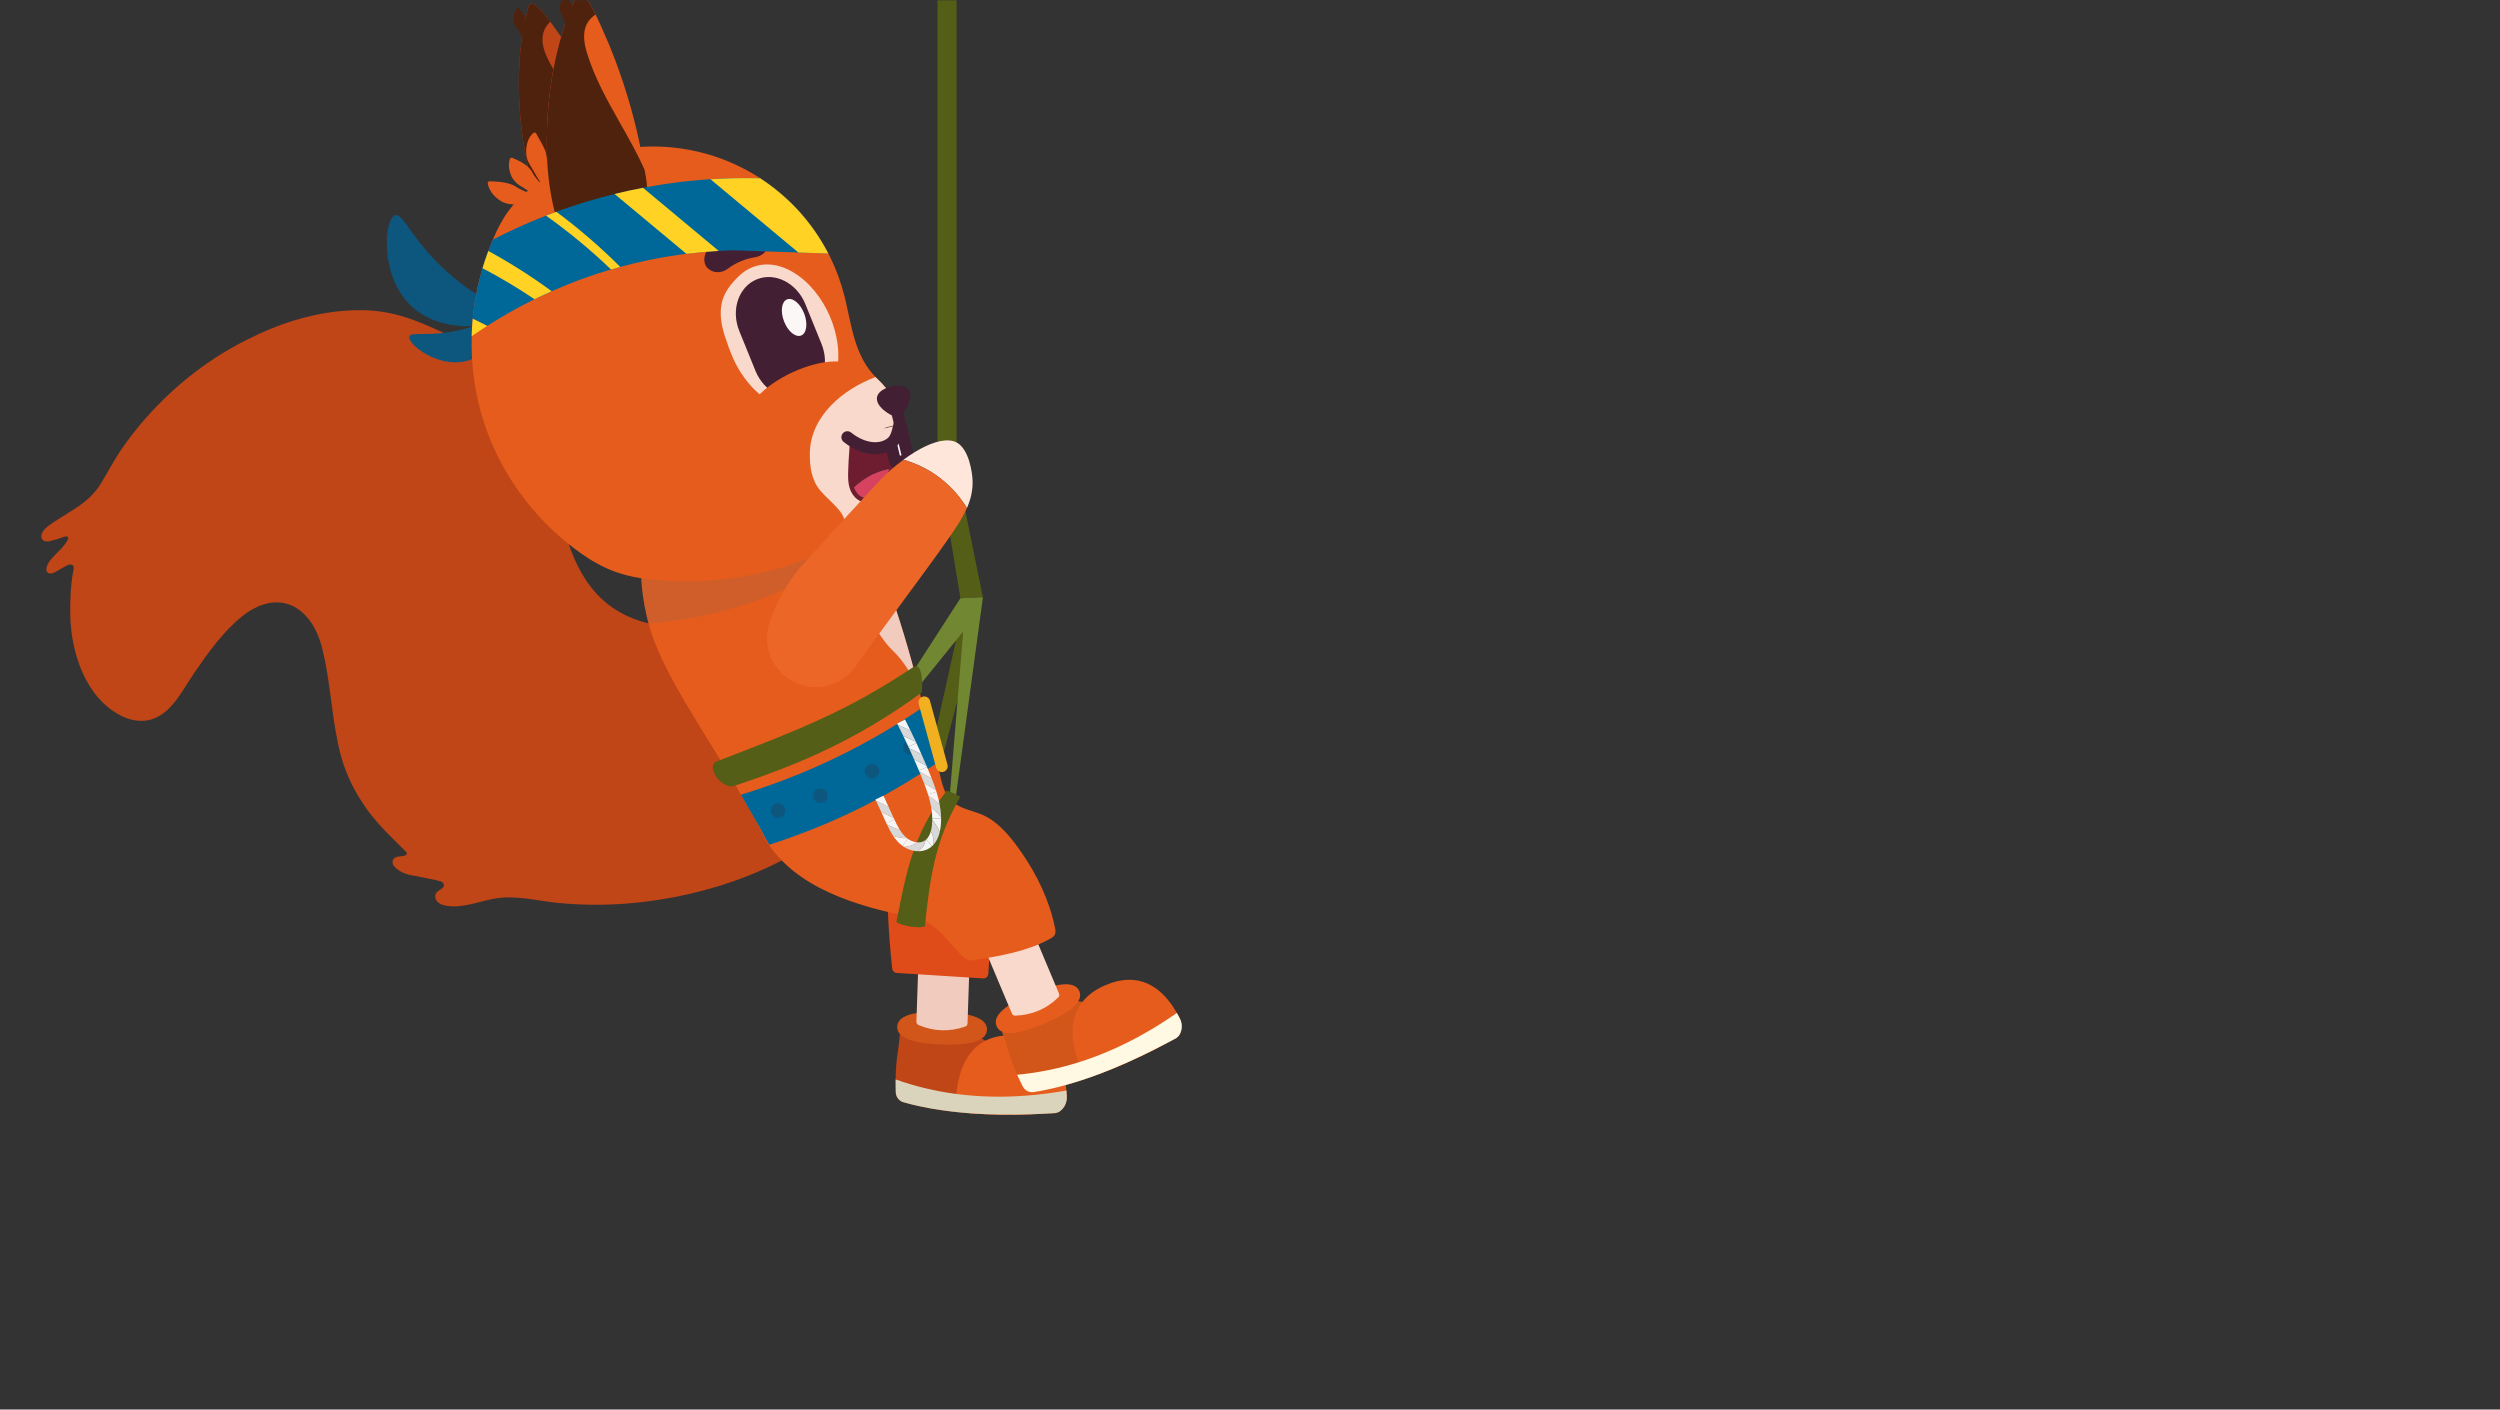 <?xml version="1.0" encoding="UTF-8"?> <svg xmlns="http://www.w3.org/2000/svg" width="901" height="508" viewBox="0 0 901 508" fill="none"><rect x="0" y="0" width="901" height="508" fill="#333333" stroke="none"/><mask id="mask0_84_264" style="mask-type:alpha" maskUnits="userSpaceOnUse" x="0" y="0" width="901" height="508"><rect width="901" height="508" fill="#86BD58"></rect></mask><g mask="url(#mask0_84_264)"><path fill-rule="evenodd" clip-rule="evenodd" d="M346.131 223.537L333.051 282.622L337.225 282.209L349.235 236.588L349.592 221.071L346.131 223.537Z" fill="#545E17"></path><path fill-rule="evenodd" clip-rule="evenodd" d="M354.241 215.263L344.307 166.483L338.448 168.725L346.132 215.606L354.241 215.263Z" fill="#545E17"></path><path d="M344.761 -15.467H337.882V166.483H344.761V-15.467Z" fill="#545E17"></path><path fill-rule="evenodd" clip-rule="evenodd" d="M344.586 286.433L354.241 215.263L346.131 215.606L327.766 244.035L331.583 246.838L347.145 227.565L342.398 285.438L344.586 286.433Z" fill="#728731"></path><path d="M291.971 304.109C272.598 316.964 248.031 323.955 225.624 325.658C217.493 326.281 209.307 326.204 201.183 325.42C193.444 324.67 185.942 322.477 178.14 323.878C172.351 324.922 166.604 327.437 160.809 326.428C159.739 326.239 158.648 325.917 157.837 325.181C157.131 324.544 156.74 323.591 156.894 322.645C157.068 321.56 158.089 321.027 158.935 320.432C159.39 320.109 159.9 319.745 159.991 319.192C160.075 318.687 159.753 318.183 159.327 317.903C158.9 317.615 158.39 317.503 157.886 317.398C156.705 317.041 155.433 316.88 154.223 316.621C152.979 316.354 151.727 316.116 150.483 315.829C149.448 315.591 148.378 315.521 147.344 315.247C146.309 314.974 145.26 314.582 144.317 314.042C143.471 313.552 142.695 312.943 142.044 312.207C141.506 311.598 141.296 310.729 141.604 309.972C142.275 308.326 144.526 308.858 146.071 308.298C146.61 308.102 146.77 307.415 146.365 307.009C141.443 302.126 136.368 297.397 132.299 291.751C128.139 285.985 124.832 279.533 122.951 272.66C119.554 260.267 119.386 247.209 116.366 234.725C116.03 233.219 115.618 231.733 115.107 230.276C113.108 224.602 108.99 218.941 102.866 217.463C97.455 216.153 91.736 218.507 87.401 222.003C80.312 227.719 74.985 235.236 69.888 242.697C65.819 248.652 61.813 257.255 54.312 259.35C50.872 260.316 47.111 259.658 43.902 258.082C30.87 251.678 25.578 235.271 25.333 221.736C25.235 216.489 25.438 211.144 26.375 205.974C26.529 205.112 26.934 203.9 25.837 203.529C24.893 203.214 23.774 204.019 22.977 204.412C21.607 205.091 20.153 206.282 18.664 206.632C18.111 206.772 17.454 206.688 17.07 206.261C16.776 205.939 16.678 205.476 16.713 205.049C16.874 202.954 18.811 201.063 20.181 199.655C21.754 198.043 23.453 196.481 24.453 194.422C24.599 194.12 24.648 193.728 24.418 193.49C23.886 192.943 22.006 193.868 21.418 194.05C20.258 194.401 19.097 194.751 17.923 195.038C17.021 195.255 15.951 195.206 15.336 194.52C14.735 193.854 14.777 192.789 15.196 191.991C16.252 189.973 18.964 188.467 20.803 187.255C22.97 185.826 25.215 184.523 27.375 183.094C30.961 180.733 34.051 178.028 36.31 174.343C38.826 170.245 41.001 165.972 43.727 161.986C46.51 157.915 49.565 154.034 52.837 150.349C63.352 138.524 76.131 128.576 90.421 121.745C92.631 120.631 94.882 119.602 97.175 118.656C107.676 114.319 119.029 111.671 130.418 111.783C142.869 111.902 152.035 116.246 162.962 121.437C176.574 127.896 185.956 141.151 192.045 154.546C195.101 161.264 196.639 168.515 199.589 175.198C202.812 182.512 203.029 191.129 205.916 198.709C208.803 206.303 213.285 213.484 219.807 218.304C233.888 228.707 252.407 226.227 268.837 227.138C281.19 227.824 293.425 234.536 302.045 243.216C308.512 249.717 313.182 258.229 314.119 267.364C315.838 284.213 304.848 295.562 291.964 304.109H291.971Z" fill="#C04517"></path><path d="M370.244 394.824C367.329 386.705 361.023 379.104 355.129 375.089C354.374 374.571 353.626 374.116 352.892 373.73L324.27 372.764C324.116 377.338 322.858 380.925 322.767 389.031C322.767 389.388 322.76 389.752 322.767 390.116C322.767 390.299 322.767 390.488 322.767 390.677C322.767 391.097 322.774 391.532 322.781 391.98C322.781 392.337 322.795 392.695 322.802 393.066C322.809 393.276 322.816 393.493 322.823 393.703C322.858 394.635 323.228 395.532 323.878 396.204C323.892 396.225 323.913 396.246 323.927 396.26C323.934 396.267 323.941 396.267 323.948 396.274C324.382 396.723 324.92 397.038 325.514 397.22C325.535 397.227 325.563 397.234 325.591 397.248C325.71 397.283 325.829 397.318 325.948 397.346C326.486 397.5 327.038 397.647 327.591 397.788C328.01 397.9 328.43 398.005 328.849 398.11C329.415 398.25 329.996 398.383 330.583 398.509C330.939 398.6 331.31 398.677 331.674 398.754C332.792 398.986 333.925 399.217 335.078 399.427C335.582 399.518 336.092 399.602 336.602 399.693C337.651 399.875 338.714 400.036 339.797 400.184C340.881 400.338 341.972 400.485 343.076 400.611C345.278 400.877 347.544 401.087 349.858 401.255C356.73 401.753 364.057 401.858 371.789 401.585C371.586 399.336 371.041 397.066 370.237 394.831L370.244 394.824Z" fill="#C04517"></path><path d="M323.354 370.017C323.508 365.513 330.793 364.392 339.735 364.693C348.669 364.994 355.87 366.606 355.717 371.11C355.563 375.615 348.278 376.736 339.336 376.434C330.402 376.133 323.201 374.522 323.354 370.017Z" fill="#D2561A"></path><path d="M331.023 369.408C336.567 371.762 342.181 371.951 347.872 369.975C348.355 369.807 348.683 369.359 348.697 368.854L349.802 335.823L331.38 335.199L330.275 368.231C330.261 368.742 330.555 369.212 331.023 369.408Z" fill="#F1CCBE"></path><path d="M384.457 395.357C384.457 395.048 384.443 394.733 384.422 394.418C384.408 394.18 384.401 393.948 384.38 393.717C384.366 393.479 384.352 393.248 384.331 393.01C384.268 392.218 384.17 391.426 384.051 390.628C382.779 382.249 378.312 373.534 365.308 373.1C361.155 372.96 357.814 373.716 355.136 375.089C349.424 377.997 346.691 383.671 345.439 389.297C345.397 389.465 345.362 389.626 345.334 389.794C345.334 389.801 345.327 389.808 345.327 389.808C345.292 389.976 345.264 390.137 345.229 390.305C345.104 390.985 344.999 391.651 344.908 392.316C344.838 392.813 344.775 393.304 344.733 393.787C344.712 393.955 344.698 394.117 344.684 394.278C344.593 395.244 344.537 396.169 344.509 397.059C344.537 397.108 344.747 397.395 345.152 397.823C345.928 398.635 347.418 399.98 349.879 401.262C356.751 401.76 364.078 401.865 371.81 401.592C373.928 401.522 376.068 401.423 378.242 401.29C378.962 401.255 379.696 401.206 380.423 401.157C380.731 401.059 381.199 400.905 381.521 400.8C381.535 400.793 381.542 400.8 381.556 400.786C381.563 400.779 381.577 400.772 381.584 400.765C381.598 400.758 381.605 400.751 381.619 400.744C381.723 400.674 381.835 400.597 381.94 400.527C383.576 399.336 384.527 397.402 384.464 395.364L384.457 395.357Z" fill="#E65C1C"></path><path d="M381.94 400.52C381.835 400.59 381.723 400.667 381.618 400.737C381.604 400.744 381.597 400.751 381.583 400.758C381.576 400.765 381.562 400.772 381.555 400.779C381.541 400.786 381.534 400.779 381.52 400.793C381.199 400.898 380.723 401.052 380.423 401.15C379.696 401.192 378.962 401.248 378.242 401.283C376.06 401.416 373.921 401.508 371.81 401.585C364.077 401.851 356.751 401.753 349.878 401.255C347.564 401.087 345.299 400.877 343.097 400.611C341.992 400.485 340.902 400.338 339.818 400.183C338.734 400.036 337.679 399.868 336.623 399.693C336.113 399.609 335.602 399.525 335.099 399.427C333.945 399.217 332.813 398.986 331.694 398.754C331.331 398.677 330.96 398.593 330.604 398.509C330.016 398.383 329.443 398.25 328.87 398.11C328.45 398.005 328.031 397.9 327.611 397.788C327.059 397.647 326.507 397.5 325.968 397.346C325.85 397.318 325.731 397.283 325.612 397.248C325.591 397.241 325.556 397.234 325.535 397.22C324.934 397.038 324.395 396.723 323.969 396.274C323.962 396.267 323.955 396.267 323.948 396.26C323.934 396.246 323.913 396.232 323.899 396.204C323.249 395.532 322.878 394.635 322.843 393.703C322.836 393.493 322.829 393.276 322.822 393.066C322.815 392.694 322.801 392.337 322.801 391.98C322.794 391.532 322.787 391.104 322.787 390.677C322.787 390.488 322.787 390.299 322.787 390.116C322.787 389.745 322.787 389.381 322.787 389.031C329.863 391.553 337.168 393.283 344.691 394.271C352.961 395.35 361.491 395.532 370.265 394.831C374.9 394.474 379.591 393.864 384.352 393.024C384.373 393.262 384.387 393.493 384.401 393.731C384.422 393.962 384.429 394.194 384.443 394.432C384.464 394.747 384.478 395.062 384.478 395.371C384.548 397.409 383.59 399.343 381.954 400.534L381.94 400.52Z" fill="#DBD4BD"></path><path d="M354.318 352.615L323.193 350.654C322.34 350.598 321.641 349.939 321.55 349.085C320.229 336.888 319.621 324.67 319.726 312.445L358.366 316.291L356.185 350.976C356.122 351.95 355.29 352.685 354.318 352.622V352.615Z" fill="#DF4C19"></path><path d="M412.115 372.63C406.074 366.486 397.168 362.234 390.127 361.071C389.226 360.917 388.359 360.819 387.527 360.777L361.142 371.937C362.918 376.154 363.274 379.937 366.588 387.335C366.735 387.657 366.882 387.994 367.036 388.323C367.112 388.484 367.196 388.659 367.273 388.827C367.448 389.213 367.637 389.598 367.833 390.004C367.986 390.327 368.14 390.642 368.308 390.978C368.406 391.167 368.497 391.356 368.595 391.546C369.021 392.379 369.727 393.038 370.601 393.374C370.622 393.388 370.65 393.395 370.671 393.402C370.678 393.402 370.685 393.402 370.699 393.402C371.279 393.626 371.901 393.689 372.517 393.598C372.538 393.598 372.573 393.598 372.594 393.591C372.719 393.57 372.838 393.556 372.957 393.528C373.509 393.444 374.076 393.346 374.635 393.234C375.061 393.157 375.488 393.08 375.914 392.996C376.488 392.884 377.068 392.764 377.655 392.631C378.019 392.561 378.382 392.477 378.753 392.4C379.864 392.141 380.99 391.875 382.123 391.581C382.619 391.454 383.115 391.314 383.619 391.181C384.646 390.901 385.674 390.607 386.723 390.285C387.771 389.969 388.82 389.647 389.876 389.297C391.987 388.61 394.133 387.847 396.301 387.034C402.747 384.596 409.444 381.605 416.351 378.109C415.226 376.154 413.779 374.319 412.115 372.63Z" fill="#D2561A"></path><path d="M359.164 369.828C357.416 365.674 363.561 361.59 371.797 358.108C380.033 354.626 387.241 353.057 388.995 357.211C390.743 361.365 384.598 365.45 376.362 368.932C368.127 372.413 360.919 373.983 359.164 369.828Z" fill="#E65C1C"></path><path d="M365.868 366.045C371.887 365.856 377.068 363.663 381.402 359.474C381.766 359.124 381.878 358.577 381.682 358.108L368.86 327.661L351.879 334.842L364.7 365.289C364.896 365.758 365.365 366.059 365.875 366.045H365.868Z" fill="#F8D9CB"></path><path d="M425.245 367.131C425.112 366.851 424.972 366.578 424.818 366.298C424.706 366.087 424.601 365.877 424.483 365.681C424.371 365.471 424.259 365.268 424.14 365.065C423.748 364.378 423.329 363.691 422.889 363.019C418.225 355.95 410.521 349.918 398.531 354.99C394.7 356.609 391.987 358.703 390.128 361.071C386.157 366.115 386.052 372.413 387.275 378.039C387.303 378.207 387.345 378.375 387.387 378.536V378.55C387.422 378.718 387.464 378.88 387.506 379.041C387.674 379.706 387.856 380.358 388.051 381.002C388.198 381.486 388.345 381.955 388.506 382.41C388.555 382.572 388.618 382.726 388.667 382.873C388.988 383.791 389.324 384.652 389.673 385.465C389.715 385.493 390.023 385.668 390.575 385.885C391.617 386.299 393.54 386.887 396.301 387.027C402.747 384.589 409.444 381.598 416.352 378.102C418.239 377.149 420.148 376.161 422.071 375.125C422.707 374.788 423.35 374.438 423.993 374.088C424.231 373.871 424.594 373.527 424.839 373.303C424.853 373.289 424.86 373.289 424.867 373.275C424.867 373.268 424.881 373.254 424.888 373.24C424.902 373.226 424.902 373.219 424.916 373.205C424.986 373.093 425.049 372.981 425.119 372.876C426.104 371.103 426.16 368.946 425.245 367.124V367.131Z" fill="#E65C1C"></path><path d="M425.119 372.883C425.049 372.995 424.986 373.107 424.916 373.212C424.902 373.226 424.902 373.233 424.888 373.247C424.888 373.254 424.874 373.268 424.867 373.282C424.853 373.296 424.846 373.296 424.839 373.31C424.594 373.541 424.231 373.877 423.993 374.095C423.35 374.438 422.707 374.795 422.071 375.131C420.148 376.168 418.246 377.149 416.352 378.109C409.445 381.605 402.754 384.589 396.301 387.034C394.134 387.854 391.988 388.61 389.876 389.297C388.82 389.647 387.772 389.976 386.723 390.285C385.674 390.607 384.647 390.901 383.619 391.181C383.123 391.321 382.619 391.455 382.123 391.581C380.983 391.875 379.865 392.141 378.753 392.4C378.39 392.484 378.019 392.561 377.656 392.631C377.075 392.765 376.495 392.884 375.915 392.996C375.488 393.08 375.069 393.157 374.635 393.234C374.076 393.339 373.51 393.437 372.957 393.528C372.839 393.556 372.713 393.57 372.594 393.591C372.573 393.591 372.538 393.591 372.517 393.598C371.902 393.689 371.273 393.626 370.699 393.402C370.692 393.402 370.685 393.402 370.671 393.402C370.65 393.395 370.622 393.388 370.601 393.374C369.728 393.038 369.021 392.379 368.595 391.546C368.497 391.356 368.406 391.167 368.308 390.978C368.141 390.649 367.987 390.327 367.833 390.004C367.637 389.605 367.448 389.213 367.274 388.827C367.19 388.659 367.113 388.484 367.036 388.323C366.875 387.987 366.728 387.657 366.589 387.335C374.062 386.649 381.424 385.149 388.667 382.88C396.623 380.386 404.446 376.96 412.115 372.637C416.17 370.368 420.176 367.839 424.147 365.071C424.266 365.275 424.378 365.485 424.49 365.688C424.608 365.884 424.713 366.094 424.825 366.304C424.979 366.585 425.119 366.865 425.252 367.138C426.167 368.959 426.112 371.117 425.126 372.89L425.119 372.883Z" fill="#FFF9E3"></path><path d="M380.172 336.804C379.836 337.525 379.109 337.974 378.41 338.359C370.223 342.856 360.806 344.44 351.592 345.946C350.767 346.086 349.914 346.219 349.096 346.023C347.97 345.75 347.089 344.895 346.285 344.061C341.622 339.235 337.616 333.049 330.884 330.961C326.885 329.714 322.662 329.378 318.607 328.355C314.273 327.269 309.973 326.022 305.771 324.502C296.34 321.097 287.133 316.221 280.379 308.641C278.974 307.065 277.688 305.39 276.541 303.625C274.912 301.117 273.905 298.336 272.416 295.758C270.62 292.647 268.893 289.488 267.04 286.412C266.963 286.279 266.893 286.146 266.816 286.013C254.064 263.672 238.537 242.746 233.727 224.658C233.685 224.511 233.643 224.37 233.608 224.223C233.461 223.642 233.322 223.06 233.182 222.486C231.923 217.148 231.21 212.167 231.14 207.655L300.563 175.822C302.003 177.727 303.443 179.731 304.89 181.804C305.268 182.344 305.645 182.89 306.009 183.451C306.282 183.843 306.547 184.256 306.806 184.656C307.107 185.125 307.407 185.594 307.701 186.064C308.568 187.465 309.435 188.915 310.267 190.393C310.595 190.975 310.917 191.563 311.245 192.152C311.546 192.719 311.854 193.287 312.147 193.854C312.224 194.001 312.301 194.141 312.371 194.281C312.399 194.337 312.434 194.393 312.462 194.449C318.181 205.476 322.347 217.274 325.899 229.127C327.794 235.39 329.534 241.716 331.1 248.049C331.177 248.351 331.254 248.659 331.331 248.953C331.772 250.761 332.212 252.561 332.631 254.369C332.666 254.516 332.694 254.649 332.729 254.789C334.344 261.472 335.931 268.17 337.644 274.832C337.658 274.888 337.665 274.937 337.679 274.993C339.245 279.967 339.287 285.607 343.608 289.186C346.516 291.603 350.501 292.129 353.976 293.621C359.869 296.15 364.336 301.762 367.93 306.911C373.705 315.17 378.207 324.474 380.22 334.38C380.381 335.185 380.521 336.054 380.172 336.804Z" fill="#E65C1C"></path><path d="M306.806 184.663C306.296 184.326 305.953 183.962 306.009 183.451C306.282 183.85 306.547 184.256 306.806 184.663Z" fill="#F1CCBE"></path><path d="M325.899 229.127C327.787 235.39 329.535 241.716 331.101 248.056C328.388 242.858 325.424 237.982 322.047 234.781C315.72 228.784 308.708 215.088 309.561 206.695C310.071 201.609 310.651 195.675 310.267 190.4C310.602 190.982 310.924 191.57 311.246 192.159C311.623 192.866 312.008 193.574 312.378 194.281C318.146 205.357 322.334 217.211 325.906 229.127H325.899Z" fill="#F1CCBE"></path><g style="mix-blend-mode:color-burn" opacity="0.24"><path d="M312.462 194.449C302.408 203.487 289.272 210.016 276.765 214.906C262.922 220.321 248.311 223.67 233.727 224.658C233.685 224.511 233.643 224.37 233.608 224.223C233.461 223.642 233.322 223.06 233.182 222.486C231.923 217.148 231.21 212.167 231.14 207.655L300.563 175.822C302.003 177.727 303.443 179.731 304.89 181.804C305.268 182.344 305.645 182.89 306.009 183.451C306.282 183.843 306.547 184.256 306.806 184.656C307.107 185.125 307.407 185.594 307.701 186.064C308.568 187.465 309.435 188.915 310.267 190.393C310.595 190.975 310.917 191.563 311.245 192.152C311.546 192.719 311.854 193.287 312.147 193.854C312.224 194.001 312.301 194.141 312.371 194.281C312.399 194.337 312.434 194.393 312.462 194.449Z" fill="#8A6658"></path></g><path d="M220.563 46.183C222.394 50.302 224.065 54.477 225.617 58.709C225.708 58.947 225.792 59.192 225.883 59.43C226.589 61.287 227.407 63.192 227.848 65.112C227.896 65.336 227.945 65.574 227.98 65.805C228.232 67.452 228.099 69.28 228.064 70.919C228.064 71.095 228.057 71.27 228.05 71.438C228.043 71.928 228.022 72.412 227.994 72.888C227.722 78.513 226.743 84.356 224.093 89.344C224.065 89.379 224.051 89.414 224.037 89.442C223.925 89.659 223.814 89.87 223.695 90.066C223.513 90.381 223.324 90.696 223.121 91.004C223.107 91.019 223.094 91.04 223.08 91.061C222.954 91.25 222.828 91.439 222.695 91.621C222.52 91.866 222.338 92.111 222.15 92.35C222.031 92.497 221.912 92.637 221.8 92.784C221.681 92.931 221.562 93.064 221.437 93.197C221.311 93.337 221.185 93.471 221.052 93.604C220.926 93.737 220.8 93.87 220.668 93.996C220.535 94.129 220.402 94.248 220.262 94.36C220.115 94.479 219.982 94.598 219.843 94.71C219.696 94.83 219.556 94.942 219.409 95.047C219.095 95.278 218.766 95.495 218.444 95.67C218.34 95.733 218.228 95.796 218.116 95.852C217.955 95.944 217.794 96.02 217.626 96.098C216.969 96.399 216.284 96.63 215.585 96.777C203.294 99.355 194.101 76.79 190.85 62.772C183.544 31.282 188.466 9.221 190.431 2.439C190.731 1.403 192.081 1.024 192.913 1.746C195.003 3.539 196.709 5.613 198.324 7.799C199.149 8.913 199.946 10.055 200.757 11.197C203.336 14.861 205.783 18.595 208.118 22.419C211.278 27.604 214.215 32.928 216.899 38.371C218.179 40.942 219.395 43.556 220.556 46.183H220.563Z" fill="#C04517"></path><path d="M225.883 59.437C226.589 61.294 227.407 63.199 227.848 65.119C227.897 65.343 227.946 65.581 227.98 65.812C228.071 67.571 228.106 69.28 228.064 70.927C228.064 71.102 228.057 71.277 228.05 71.445C228.043 71.935 228.022 72.419 227.994 72.895C227.645 79.564 226.261 85.211 224.093 89.351C224.065 89.386 224.051 89.421 224.037 89.449C223.744 89.996 223.436 90.514 223.129 91.012C223.115 91.026 223.101 91.047 223.087 91.068C222.961 91.257 222.835 91.446 222.702 91.628C222.527 91.88 222.346 92.118 222.157 92.357C222.038 92.504 221.919 92.644 221.807 92.791C221.688 92.938 221.57 93.071 221.444 93.204C221.318 93.344 221.192 93.478 221.059 93.611C220.933 93.744 220.807 93.877 220.675 94.003C220.542 94.136 220.409 94.255 220.269 94.367C220.122 94.486 219.99 94.605 219.85 94.718C219.703 94.837 219.563 94.949 219.416 95.054C219.102 95.285 218.773 95.502 218.451 95.677C218.347 95.74 218.235 95.803 218.123 95.859C217.962 95.951 217.801 96.028 217.634 96.105C216.976 96.406 216.291 96.637 215.592 96.784C203.302 99.362 194.108 76.797 190.857 62.779C183.551 31.289 188.473 9.228 190.438 2.447C190.738 1.41 192.088 1.031 192.92 1.753C195.01 3.546 196.716 5.62 198.331 7.806C194.402 11.554 194.919 16.451 197.772 21.922C202.106 30.245 208.174 37.51 214.215 44.683C218.249 49.482 222.325 54.302 225.897 59.444L225.883 59.437Z" fill="#4F220E"></path><path d="M192.563 17.964C190.494 16.038 188.676 13.873 187.152 11.491C186.774 10.882 186.313 10.307 185.921 9.669C185.068 8.373 184.964 6.657 185.292 5.158C185.53 4.289 185.928 3.449 186.634 2.888L187.054 2.979C187.858 4.184 188.655 5.123 189.312 6.349C189.962 7.463 189.899 8.801 190.277 10.02C190.473 10.65 190.668 11.281 190.892 11.911C191.514 13.866 192.22 15.764 192.92 17.719L192.563 17.964Z" fill="#4F220E"></path><path d="M182.174 113.423C181.3 117.409 160.648 121.423 148.665 110.683C136.696 99.958 138.36 79.004 142.373 77.589C145.526 76.482 148.735 87.894 163.752 100.238C175.029 109.506 182.733 110.887 182.174 113.423Z" fill="#0D577F"></path><path d="M181.342 113.766C183.167 115.692 177.784 127.917 167.626 130.208C157.481 132.492 146.806 123.917 147.519 121.304C148.071 119.251 155.391 121.78 167.521 118.509C176.63 116.05 180.182 112.547 181.349 113.766H181.342Z" fill="#0D577F"></path><path d="M200.889 73.224C197.624 69.862 194.8 66.1 192.514 62.001C191.948 60.958 191.255 59.942 190.675 58.849C189.431 56.565 189.368 53.84 190.102 51.304C190.514 49.994 191.227 48.621 192.493 47.738L193.143 47.927C194.304 50.197 195.359 51.675 196.289 53.819C197.205 55.71 197.016 57.945 197.547 59.977C197.806 61.035 198.1 62.092 198.421 63.15C199.323 66.429 200.386 69.609 201.456 72.874L200.882 73.238L200.889 73.224Z" fill="#E65C1C"></path><path d="M200.659 73.617C196.716 72.363 192.982 70.597 189.557 68.243L188.214 67.382C186.236 66.352 184.621 64.734 183.957 62.548C183.327 60.817 183.181 58.835 183.859 57.062L184.488 56.81C186.865 57.826 189.102 58.856 190.871 60.719C191.801 61.756 192.283 63.143 193.206 64.201C195.667 67.207 198.31 70.156 201.008 73.028L200.659 73.61V73.617Z" fill="#E65C1C"></path><path d="M200.82 73.666C196.289 74.443 191.654 74.528 187.089 73.925C186.033 73.778 184.572 73.694 183.524 73.526C181.664 73.259 180.007 72.335 178.651 71.046C177.169 69.701 176.015 67.858 175.756 65.82L176.225 65.329C179.049 65.399 181.72 65.525 184.349 66.485C185.313 66.835 186.145 67.473 187.054 67.963C188.438 68.762 189.948 69.266 191.445 69.841C194.528 71.025 197.639 72.026 200.841 72.993L200.813 73.673L200.82 73.666Z" fill="#E65C1C"></path><path d="M324.718 150.657C325.284 153.004 325.577 155.365 325.591 157.74C325.612 160.626 325.235 163.527 324.466 166.42C321.963 175.857 315.3 185.125 304.898 193.28C293.97 201.847 279.345 205.904 265.789 208.054C254.638 209.82 243.228 210.002 232.028 208.517C221.996 207.193 214.795 203.627 206.699 197.462C191.752 186.078 180.224 170.14 174.407 152.234C171.156 142.23 169.709 131.686 170.009 121.185C170.058 119.083 170.191 116.974 170.394 114.866C170.974 108.701 172.156 102.585 173.931 96.651C174.421 95.005 174.966 93.373 175.546 91.754C175.7 91.313 175.861 90.879 176.029 90.444C176.546 89.029 177.078 87.67 177.637 86.353C179.273 82.416 181.104 78.899 183.537 75.669C185.208 73.448 187.152 71.354 189.522 69.336C189.871 69.042 190.228 68.748 190.591 68.454C190.724 68.348 190.857 68.243 190.99 68.138C191.109 68.047 191.221 67.949 191.347 67.865C191.773 67.522 192.206 67.192 192.654 66.87C193.171 66.478 193.703 66.093 194.241 65.728C199.554 62.001 205.371 59.017 211.481 56.873C213.725 56.082 216.018 55.402 218.34 54.842C221.618 54.05 224.897 53.489 228.155 53.153C228.638 53.104 229.127 53.055 229.616 53.027C238.243 52.32 246.724 53.216 254.722 55.486C261.566 57.427 268.054 60.39 273.982 64.229C274.073 64.285 274.157 64.341 274.248 64.404C276.066 65.588 277.828 66.863 279.533 68.222C281.33 69.637 283.05 71.151 284.7 72.748L285.525 73.554C286.063 74.093 286.602 74.647 287.126 75.207C287.392 75.487 287.65 75.767 287.909 76.048C288.161 76.328 288.419 76.615 288.671 76.902C289.181 77.477 289.685 78.065 290.167 78.661C290.656 79.256 291.146 79.852 291.614 80.475C291.852 80.776 292.083 81.085 292.306 81.393H292.313C294.215 83.943 295.963 86.64 297.529 89.463C297.871 90.08 298.2 90.71 298.536 91.341C298.668 91.607 298.801 91.866 298.934 92.132C299.046 92.364 299.158 92.588 299.27 92.812C301.444 97.289 303.192 102.066 304.443 107.103C304.555 107.545 304.667 108 304.765 108.442C307.065 118.523 308.379 128.639 315.566 135.869C315.783 136.079 315.986 136.289 316.209 136.499C317.356 137.578 318.398 138.699 319.348 139.876C321.823 142.937 323.62 146.349 324.592 150.062C324.655 150.251 324.697 150.44 324.745 150.629L324.718 150.657Z" fill="#E65C1C"></path><path d="M324.711 150.665C328.213 165.187 321.089 180.586 304.884 193.294C305.471 190.134 304.548 186.442 302.521 183.969C300.43 181.405 297.774 179.339 295.641 176.817C292.425 173.013 291.761 167.983 291.866 163.142C292.16 150.034 303.653 140.331 315.538 135.897C315.748 136.107 315.958 136.317 316.175 136.52C320.46 140.549 323.403 145.284 324.704 150.665H324.711Z" fill="#F8D9CB"></path><path d="M299.004 113.808C305.023 127.63 302.129 142.244 292.53 146.44C287.196 148.773 280.974 147.239 275.891 143.729C272.549 141.417 269.662 138.307 267.348 134.818C266.18 133.066 265.16 131.217 264.286 129.29C263.097 126.663 262.104 123.798 261.21 121.052C259.979 117.283 259.315 113.247 260.063 109.464C260.86 105.443 263.398 102.354 266.075 99.706C270.738 95.096 277.024 94.066 283.309 96.812C289.58 99.552 294.711 105.233 297.969 111.622C298.333 112.337 298.675 113.065 298.997 113.808H299.004Z" fill="#F8D9CB"></path><path d="M290.251 109.604L296.067 123.931C299.157 131.539 296.333 139.883 289.761 142.566C283.19 145.249 275.359 141.249 272.262 133.634L266.446 119.307C263.356 111.699 266.18 103.355 272.752 100.672C276.038 99.334 279.638 99.663 282.805 101.275C285.972 102.893 288.706 105.793 290.251 109.597V109.604Z" fill="#431F33"></path><path d="M288.71 120.932C290.717 120.156 291.217 116.606 289.829 113.004C288.44 109.402 285.689 107.112 283.682 107.888C281.676 108.665 281.175 112.214 282.564 115.816C283.952 119.418 286.704 121.709 288.71 120.932Z" fill="#FBF7F6"></path><path d="M308.575 133.396C306.526 128.933 296.27 129.269 285.664 134.159C275.059 139.042 268.124 146.622 270.172 151.085C272.22 155.547 281.686 153.235 292.292 148.353C302.898 143.47 310.623 137.865 308.575 133.396Z" fill="#E65C1C"></path><path d="M272.248 92.686C268.585 93.239 265.138 94.696 262.181 96.931C260.133 98.451 257.127 98.599 255.106 96.707C253.086 94.837 253.435 90.857 256.427 88.594C260.51 85.505 265.271 83.501 270.333 82.731C274.038 82.17 277.128 84.706 277.044 87.46C276.975 90.227 274.772 92.279 272.255 92.686H272.248Z" fill="#431F33"></path><path d="M320.46 168.872C320.425 168.977 320.383 169.082 320.341 169.187C320.313 169.264 320.285 169.341 320.25 169.411C320.243 169.446 320.229 169.474 320.215 169.502C320.173 169.608 320.131 169.706 320.089 169.811C320.012 170 319.942 170.189 319.865 170.378C319.781 170.581 319.698 170.784 319.614 170.981C319.495 171.268 319.369 171.555 319.236 171.835C319.11 172.116 318.978 172.389 318.845 172.662C318.719 172.935 318.579 173.201 318.446 173.461C318.341 173.657 318.243 173.853 318.139 174.042C317.936 174.42 317.726 174.792 317.509 175.149C317.411 175.331 317.3 175.506 317.195 175.681C317.139 175.765 317.083 175.85 317.02 175.941C316.936 176.074 316.845 176.214 316.747 176.354C316.649 176.487 316.545 176.627 316.44 176.76C316.16 177.125 315.845 177.489 315.503 177.818C315.419 177.902 315.328 177.979 315.237 178.063C315.055 178.217 314.874 178.365 314.678 178.505C314.58 178.575 314.482 178.638 314.384 178.701C314.286 178.764 314.182 178.82 314.077 178.876C313.923 178.953 313.755 179.03 313.594 179.093C313.433 179.163 313.266 179.212 313.091 179.254C312.944 179.289 312.79 179.317 312.636 179.338C312.392 179.366 312.14 179.373 311.881 179.352C311.832 179.352 311.784 179.345 311.735 179.338C311.63 179.331 311.532 179.317 311.434 179.296C311.203 179.254 310.987 179.184 310.77 179.093C310.252 178.869 309.784 178.526 309.386 178.126C309.309 178.056 309.246 177.979 309.176 177.909C309.106 177.832 309.036 177.755 308.98 177.678C308.798 177.454 308.631 177.209 308.484 176.97C308.435 176.893 308.386 176.809 308.344 176.725C308.295 176.648 308.26 176.564 308.218 176.487C308.099 176.249 307.994 176.011 307.91 175.758C307.91 175.758 307.903 175.744 307.903 175.737C307.903 175.73 307.903 175.716 307.903 175.709C307.973 175.646 308.036 175.576 308.106 175.513C310.973 172.774 314.51 170.742 318.313 169.636C318.978 169.439 319.656 169.278 320.341 169.187C320.39 169.082 320.432 168.977 320.467 168.872H320.46Z" fill="#6D1D2F"></path><path d="M322.018 163.401C321.984 163.632 321.942 163.863 321.9 164.101C321.921 163.968 321.949 163.828 321.97 163.688C321.991 163.59 322.005 163.499 322.018 163.401Z" fill="#6D1D2F"></path><path d="M322.662 159.667C322.264 159.449 321.823 159.421 321.383 159.498C321.25 159.526 321.11 159.561 320.977 159.596C320.516 159.737 320.061 159.94 319.628 160.129C316.957 161.264 313.881 161.334 311.148 160.43C310.448 160.206 309.77 159.919 309.127 159.575C308.589 159.274 307.89 158.56 307.274 158.511C307.114 158.49 306.981 158.539 306.855 158.644C306.079 159.288 306.128 162.069 306.065 162.805C305.876 164.851 305.799 166.917 305.715 168.97C305.617 171.436 305.534 173.979 306.352 176.312C306.456 176.62 306.596 176.928 306.736 177.223C307.463 178.68 308.624 179.955 310.057 180.585C310.176 180.634 310.295 180.683 310.42 180.732C310.511 180.76 310.609 180.795 310.7 180.824C310.987 180.901 311.273 180.957 311.567 180.985C311.854 181.013 312.133 181.02 312.399 181.006C312.504 181.006 312.602 180.999 312.693 180.992C312.86 180.978 313.035 180.95 313.203 180.915C313.371 180.887 313.532 180.845 313.692 180.802C314.335 180.62 314.937 180.326 315.496 179.955C315.909 179.675 316.3 179.352 316.671 178.995C317.412 178.28 318.048 177.433 318.593 176.557C320.005 174.287 321.187 171.688 322.138 169.131C322.305 168.669 322.466 168.213 322.62 167.765C322.732 167.422 322.844 167.079 322.949 166.735C323.277 165.621 323.543 164.486 323.697 163.337C323.857 162.119 323.927 160.346 322.662 159.667ZM320.341 169.187C320.313 169.264 320.285 169.341 320.25 169.411C320.243 169.446 320.229 169.474 320.215 169.502C320.103 169.804 319.991 170.091 319.866 170.378C319.782 170.581 319.698 170.784 319.614 170.981C319.495 171.268 319.369 171.555 319.236 171.835C319.111 172.116 318.978 172.389 318.845 172.662C318.719 172.935 318.579 173.201 318.446 173.461C318.341 173.657 318.244 173.853 318.139 174.042C317.936 174.42 317.726 174.792 317.51 175.149C317.412 175.331 317.3 175.506 317.195 175.681C317.139 175.765 317.083 175.85 317.02 175.941C316.936 176.074 316.845 176.214 316.747 176.354C316.65 176.487 316.545 176.627 316.44 176.76C316.16 177.125 315.846 177.489 315.503 177.818C315.419 177.902 315.328 177.979 315.237 178.063C315.063 178.217 314.874 178.372 314.678 178.505C314.58 178.575 314.482 178.638 314.384 178.701C314.287 178.764 314.182 178.82 314.077 178.876C313.923 178.96 313.755 179.037 313.594 179.093C313.434 179.163 313.266 179.212 313.091 179.254C312.944 179.289 312.79 179.317 312.637 179.338C312.392 179.366 312.14 179.373 311.882 179.352C311.833 179.352 311.791 179.352 311.742 179.345C311.637 179.331 311.539 179.317 311.434 179.296C311.203 179.254 310.987 179.184 310.77 179.093C310.253 178.876 309.784 178.533 309.386 178.126C309.309 178.063 309.239 177.986 309.176 177.909C309.106 177.832 309.036 177.755 308.98 177.678C308.791 177.447 308.624 177.216 308.484 176.97C308.435 176.893 308.386 176.809 308.344 176.725C308.295 176.648 308.26 176.564 308.218 176.487C308.099 176.249 307.995 176.011 307.911 175.758C307.911 175.758 307.904 175.744 307.904 175.737C307.904 175.73 307.904 175.723 307.89 175.716H307.897C307.967 175.646 308.029 175.576 308.099 175.513C310.966 172.774 314.503 170.742 318.307 169.636C318.971 169.439 319.649 169.278 320.334 169.187" fill="#6D1D2F"></path><path d="M312.399 181.006C312.133 181.027 311.853 181.02 311.574 180.992C311.273 180.964 310.987 180.908 310.7 180.824C310.987 180.901 311.273 180.957 311.567 180.985C311.853 181.013 312.133 181.02 312.399 181.006Z" fill="#D74261"></path><path d="M320.341 169.187C320.313 169.264 320.285 169.341 320.25 169.411C320.243 169.446 320.229 169.474 320.215 169.502C320.173 169.607 320.131 169.706 320.089 169.811C320.012 170 319.942 170.189 319.865 170.378C319.781 170.581 319.698 170.784 319.614 170.981C319.495 171.268 319.369 171.555 319.236 171.835C319.11 172.115 318.977 172.389 318.845 172.662C318.719 172.935 318.579 173.201 318.446 173.461C318.341 173.657 318.243 173.853 318.139 174.042C317.936 174.42 317.726 174.792 317.509 175.149C317.411 175.331 317.3 175.506 317.195 175.681C317.139 175.765 317.083 175.849 317.02 175.941C316.936 176.074 316.845 176.214 316.747 176.354C316.649 176.487 316.545 176.627 316.44 176.76C316.16 177.124 315.845 177.489 315.503 177.818C315.419 177.902 315.328 177.979 315.237 178.063C315.055 178.217 314.874 178.364 314.678 178.505C314.58 178.575 314.482 178.638 314.384 178.701C314.286 178.764 314.182 178.82 314.077 178.876C313.923 178.953 313.755 179.03 313.594 179.093C313.433 179.163 313.266 179.212 313.091 179.254C312.944 179.289 312.79 179.317 312.636 179.338C312.392 179.366 312.14 179.373 311.881 179.352C311.832 179.352 311.79 179.352 311.742 179.345C311.637 179.331 311.539 179.317 311.434 179.296C311.203 179.254 310.986 179.184 310.77 179.093C310.252 178.876 309.784 178.533 309.386 178.126C309.309 178.056 309.246 177.979 309.176 177.909C309.106 177.832 309.036 177.755 308.98 177.678C308.791 177.447 308.624 177.216 308.484 176.97C308.435 176.893 308.386 176.809 308.344 176.725C308.295 176.648 308.26 176.564 308.218 176.487C308.099 176.249 307.994 176.011 307.91 175.758C307.91 175.758 307.903 175.744 307.903 175.737C307.903 175.73 307.903 175.723 307.889 175.716H307.896C307.966 175.646 308.029 175.576 308.099 175.513C310.966 172.774 314.503 170.742 318.306 169.635C318.97 169.439 319.649 169.278 320.334 169.187H320.341Z" fill="#D74261"></path><path d="M313.091 179.247C312.937 179.282 312.79 179.31 312.636 179.338C312.79 179.317 312.944 179.289 313.091 179.254C313.266 179.212 313.433 179.163 313.594 179.093C313.433 179.149 313.266 179.205 313.091 179.247ZM317.188 175.681C317.132 175.765 317.076 175.857 317.02 175.941C317.083 175.85 317.139 175.765 317.195 175.681C317.3 175.506 317.411 175.331 317.509 175.149C317.404 175.331 317.293 175.506 317.188 175.681ZM320.334 169.187C320.306 169.264 320.278 169.341 320.25 169.411C320.285 169.341 320.313 169.264 320.341 169.187C320.383 169.082 320.425 168.977 320.46 168.872C320.425 168.977 320.383 169.082 320.334 169.187Z" fill="#6D1D2F"></path><path d="M320.125 156.064L324.908 154.905L327.369 165.106C327.445 165.419 327.249 165.74 326.937 165.816L323.151 166.733C322.92 166.789 322.684 166.644 322.628 166.413L320.131 156.062L320.125 156.064Z" fill="#FBF7F6" stroke="#431F33" stroke-width="4.32" stroke-linecap="round" stroke-linejoin="round"></path><path d="M324.165 153.06C323.697 154.882 323.249 157.95 321.362 159.526C317.482 162.756 310.994 162.084 305.394 157.572" fill="#F8D9CB"></path><path d="M324.165 153.06C323.697 154.882 323.249 157.95 321.362 159.526C317.482 162.756 310.994 162.084 305.394 157.572" stroke="#431F33" stroke-width="4.32" stroke-linecap="round" stroke-linejoin="round"></path><path d="M327.954 141.627C328.633 144.443 326.207 148.051 324.829 149.817C324.27 150.524 323.473 150.72 322.655 150.342C320.621 149.403 316.818 147.309 316.132 144.485C315.196 140.604 321.138 139.28 321.138 139.28C321.138 139.28 327.018 137.739 327.954 141.62V141.627Z" fill="#431F33"></path><path d="M323.319 148.346L324.99 155.253" stroke="#431F33" stroke-width="4.32" stroke-linecap="round" stroke-linejoin="round"></path><path d="M229.477 47.058C230.518 51.444 231.399 55.857 232.147 60.306C232.196 60.558 232.231 60.817 232.28 61.07C232.637 63.024 233.084 65.049 233.168 67.017C233.175 67.249 233.182 67.487 233.168 67.725C233.112 69.385 232.644 71.165 232.315 72.769C232.28 72.944 232.245 73.112 232.203 73.28C232.105 73.764 232 74.233 231.882 74.695C230.581 80.174 228.547 85.736 225.023 90.15C224.995 90.178 224.967 90.213 224.953 90.234C224.806 90.423 224.653 90.612 224.506 90.787C224.268 91.061 224.023 91.341 223.772 91.6C223.751 91.614 223.744 91.628 223.723 91.649C223.562 91.81 223.408 91.971 223.24 92.132C223.024 92.343 222.8 92.553 222.576 92.742C222.436 92.861 222.29 92.98 222.15 93.099C222.01 93.218 221.863 93.331 221.716 93.436C221.563 93.548 221.423 93.653 221.269 93.765C221.122 93.87 220.968 93.975 220.814 94.08C220.661 94.185 220.507 94.276 220.346 94.367C220.185 94.458 220.024 94.549 219.864 94.633C219.696 94.718 219.542 94.809 219.374 94.886C219.018 95.054 218.661 95.208 218.305 95.32C218.193 95.362 218.067 95.404 217.948 95.439C217.773 95.495 217.599 95.544 217.424 95.586C216.725 95.761 216.005 95.859 215.291 95.88C202.735 96.147 197.841 72.272 197.226 57.896C195.828 25.6 204.721 4.821 207.895 -1.484C208.384 -2.45 209.775 -2.569 210.461 -1.708C212.18 0.443 213.481 2.797 214.669 5.235C215.27 6.482 215.851 7.75 216.438 9.025C218.298 13.102 220.024 17.228 221.618 21.411C223.772 27.085 225.68 32.865 227.323 38.715C228.106 41.482 228.826 44.27 229.484 47.065L229.477 47.058Z" fill="#E65C1C"></path><path d="M232.273 61.063C232.629 63.017 233.077 65.042 233.161 67.01C233.168 67.242 233.175 67.48 233.161 67.718C232.93 69.462 232.643 71.151 232.308 72.762C232.273 72.937 232.238 73.105 232.196 73.273C232.098 73.757 231.993 74.226 231.874 74.689C230.308 81.183 227.91 86.479 225.016 90.143C224.988 90.171 224.96 90.206 224.946 90.227C224.562 90.71 224.163 91.166 223.765 91.593C223.744 91.607 223.737 91.621 223.716 91.642C223.555 91.803 223.401 91.964 223.233 92.126C223.016 92.343 222.793 92.546 222.569 92.735C222.429 92.854 222.282 92.973 222.143 93.092C222.003 93.211 221.856 93.323 221.709 93.429C221.555 93.541 221.416 93.646 221.262 93.758C221.115 93.863 220.961 93.968 220.807 94.073C220.653 94.178 220.5 94.269 220.339 94.36C220.178 94.451 220.017 94.543 219.856 94.626C219.689 94.711 219.535 94.802 219.367 94.879C219.011 95.047 218.654 95.201 218.297 95.313C218.186 95.355 218.06 95.397 217.941 95.432C217.766 95.488 217.591 95.537 217.417 95.579C216.717 95.754 215.997 95.853 215.284 95.874C202.728 96.14 197.834 72.265 197.219 57.889C195.821 25.593 204.714 4.815 207.888 -1.491C208.377 -2.457 209.768 -2.576 210.453 -1.715C212.173 0.436 213.474 2.79 214.662 5.228C210.111 8.191 209.719 13.095 211.516 19.001C214.25 27.982 218.878 36.242 223.499 44.403C226.582 49.861 229.7 55.353 232.266 61.063H232.273Z" fill="#4F220E"></path><path d="M207.14 14.16C205.455 11.89 204.071 9.424 203.008 6.797C202.749 6.132 202.407 5.473 202.134 4.779C201.533 3.35 201.743 1.641 202.344 0.233C202.735 -0.573 203.288 -1.329 204.078 -1.75L204.476 -1.582C205.147 0.03 205.993 1.347 206.287 3.035C206.35 4.653 206.287 6.293 206.616 7.904C206.867 9.943 207.217 11.939 207.538 13.985L207.14 14.16Z" fill="#4F220E"></path><path d="M298.515 91.369L287.741 90.998L275.877 90.598L264.363 90.206C263.985 90.206 263.601 90.22 263.223 90.241C262.839 90.248 262.454 90.262 262.077 90.276C261.308 90.304 260.539 90.346 259.777 90.388C259.63 90.388 259.49 90.388 259.336 90.409C259.245 90.409 259.147 90.416 259.05 90.409H259.022C257.532 90.493 256.043 90.598 254.561 90.724C252.163 90.921 249.765 91.173 247.381 91.467C243.187 91.999 239.027 92.672 234.888 93.499C234.51 93.576 234.126 93.66 233.741 93.737C233.567 93.772 233.392 93.807 233.224 93.849C229.819 94.563 226.443 95.383 223.087 96.301C222.521 96.455 221.947 96.616 221.381 96.777C213.579 98.998 205.937 101.779 198.499 105.1C197.695 105.45 196.905 105.814 196.115 106.186C195.716 106.368 195.318 106.55 194.919 106.739C194.521 106.921 194.129 107.11 193.738 107.307C193.367 107.482 193.004 107.657 192.64 107.839C186.796 110.711 181.098 113.92 175.568 117.458C173.855 116.575 172.128 115.706 170.373 114.873C170.954 108.708 172.135 102.592 173.911 96.658C174.4 95.012 174.946 93.379 175.526 91.761C175.68 91.32 175.84 90.885 176.008 90.451C176.526 89.036 177.057 87.677 177.616 86.36C183.859 83.123 190.249 80.244 196.772 77.708C197.226 77.526 197.688 77.351 198.149 77.182C198.317 77.119 198.499 77.049 198.674 76.979C199.282 76.755 199.883 76.531 200.491 76.307C200.806 76.195 201.114 76.076 201.428 75.971C208.014 73.589 214.711 71.571 221.5 69.911L222.311 69.715C225.436 68.958 228.582 68.278 231.735 67.683C232.637 67.508 233.539 67.347 234.448 67.185C234.853 67.108 235.273 67.038 235.685 66.968C238.488 66.492 241.306 66.072 244.13 65.714C244.788 65.63 245.445 65.56 246.102 65.483C246.766 65.406 247.423 65.336 248.08 65.259C250.73 64.986 253.387 64.761 256.05 64.579C262 64.194 267.97 64.082 273.955 64.236C274.046 64.292 274.13 64.348 274.22 64.411C276.038 65.595 277.8 66.87 279.506 68.229C281.303 69.644 283.022 71.158 284.672 72.755L285.497 73.561C286.036 74.1 286.567 74.653 287.098 75.214C287.364 75.494 287.623 75.774 287.881 76.055C288.133 76.335 288.392 76.622 288.643 76.909C289.154 77.484 289.657 78.072 290.139 78.668C290.629 79.263 291.111 79.866 291.587 80.482C291.824 80.783 292.055 81.092 292.279 81.4H292.286C294.187 83.95 295.935 86.647 297.501 89.47C297.844 90.087 298.172 90.717 298.508 91.348L298.515 91.369Z" fill="#006899"></path><path d="M223.528 96.189C222.416 96.49 221.311 96.805 220.214 97.127C213.041 90.213 205.211 83.712 196.772 77.715C198.01 77.232 199.247 76.769 200.492 76.314C208.804 82.486 216.494 89.141 223.528 96.196V96.189Z" fill="#FFD224"></path><path d="M198.821 104.96C198.709 105.009 198.604 105.051 198.499 105.107C197.695 105.457 196.905 105.822 196.115 106.193C195.717 106.375 195.318 106.557 194.92 106.746C194.521 106.928 194.13 107.118 193.738 107.314C193.368 107.489 193.004 107.664 192.641 107.846C186.698 103.832 180.448 100.091 173.911 96.665C174.401 95.019 174.946 93.387 175.526 91.768C175.68 91.327 175.841 90.893 176.009 90.458C184.062 94.851 191.683 99.706 198.821 104.96Z" fill="#FFD224"></path><path d="M175.568 117.465C175.121 117.745 174.687 118.025 174.247 118.32C173.876 118.558 173.513 118.803 173.142 119.048C172.772 119.293 172.408 119.538 172.045 119.791C171.667 120.036 171.311 120.288 170.947 120.54C170.625 120.757 170.304 120.975 169.989 121.199C170.038 119.097 170.171 116.988 170.374 114.88C172.129 115.713 173.855 116.582 175.568 117.465Z" fill="#FFD224"></path><path d="M298.508 91.369L287.742 91.005L256.051 64.6C261.993 64.215 267.971 64.103 273.948 64.25C274.039 64.306 274.123 64.362 274.214 64.425C276.032 65.616 277.8 66.891 279.499 68.243C281.289 69.665 283.016 71.172 284.666 72.769C285.763 73.827 286.84 74.934 287.875 76.069C288.126 76.349 288.385 76.636 288.644 76.923C289.154 77.505 289.65 78.086 290.14 78.682C290.629 79.277 291.112 79.88 291.58 80.496C291.818 80.797 292.048 81.113 292.286 81.421C294.195 83.978 295.936 86.668 297.502 89.498C297.844 90.115 298.173 90.745 298.501 91.376L298.508 91.369Z" fill="#FFD224"></path><path d="M259.022 90.423C255.128 90.64 251.248 90.998 247.381 91.481L221.493 69.911C224.884 69.077 228.295 68.334 231.728 67.683L259.022 90.43V90.423Z" fill="#FFD224"></path><path d="M332.729 254.796C334.344 261.479 335.924 268.17 337.637 274.839C337.651 274.888 337.665 274.944 337.679 274.993C317.279 288.626 299.004 297.369 277.261 304.452C277.219 304.389 277.184 304.326 277.149 304.27C275.94 302.266 274.898 300.381 274.073 298.644C271.717 294.553 269.347 290.469 267.033 286.412C290.509 279.26 312.413 268.723 332.722 254.796H332.729Z" fill="#006899"></path><path d="M335.159 252.555C334.85 251.429 333.69 250.765 332.567 251.074C331.445 251.383 330.785 252.547 331.093 253.674L337.402 276.704C337.711 277.831 338.871 278.494 339.994 278.185C341.117 277.876 341.776 276.712 341.468 275.586L335.159 252.555Z" fill="#F1B020"></path><path d="M328.073 272.051C329.528 272.051 330.708 270.868 330.708 269.41C330.708 267.951 329.528 266.769 328.073 266.769C326.617 266.769 325.437 267.951 325.437 269.41C325.437 270.868 326.617 272.051 328.073 272.051Z" fill="#0D577F"></path><path d="M314.286 280.549C315.742 280.549 316.922 279.366 316.922 277.907C316.922 276.449 315.742 275.266 314.286 275.266C312.831 275.266 311.651 276.449 311.651 277.907C311.651 279.366 312.831 280.549 314.286 280.549Z" fill="#0D577F"></path><path d="M280.358 294.749C281.814 294.749 282.994 293.566 282.994 292.108C282.994 290.649 281.814 289.467 280.358 289.467C278.903 289.467 277.723 290.649 277.723 292.108C277.723 293.566 278.903 294.749 280.358 294.749Z" fill="#0D577F"></path><path d="M295.648 289.411C297.104 289.411 298.284 288.228 298.284 286.77C298.284 285.311 297.104 284.128 295.648 284.128C294.192 284.128 293.012 285.311 293.012 286.77C293.012 288.228 294.192 289.411 295.648 289.411Z" fill="#0D577F"></path><path fill-rule="evenodd" clip-rule="evenodd" d="M346.125 287.12C337.001 302.868 335.127 316.312 333.345 333.763C332.072 334.786 324.878 333.777 323.068 332.285C326.542 315.072 328.668 301.019 341.238 284.892C342.853 285.663 344.489 286.391 346.118 287.12H346.125Z" fill="#545E17"></path><path d="M320.257 290.819L315.727 288.605L315.51 288.129L318.404 286.797L320.257 290.819Z" fill="#F5F5F5"></path><path d="M322.32 295.309L319.44 296.654L317.58 292.626L322.11 294.847L322.32 295.309Z" fill="#F5F5F5"></path><path d="M317.58 292.626L315.727 288.605L320.257 290.819L322.11 294.847L317.58 292.626Z" fill="#D8D8D8"></path><path d="M324.278 299.057C322.739 298.609 321.18 297.887 319.656 297.138L319.433 296.661L322.32 295.316C322.935 296.64 323.55 297.908 324.278 299.064V299.057Z" fill="#F5F5F5"></path><path d="M327.13 302.28L325.277 304.879C323.858 303.849 322.789 302.574 321.887 301.236C323.551 301.832 325.27 302.168 326.795 302.028C326.906 302.112 327.011 302.21 327.13 302.28Z" fill="#F5F5F5"></path><path d="M321.894 301.229C320.999 299.891 320.3 298.497 319.664 297.131C321.188 297.88 322.747 298.602 324.285 299.05C325.005 300.199 325.837 301.229 326.802 302.014C325.278 302.154 323.558 301.818 321.894 301.222V301.229Z" fill="#D8D8D8"></path><path d="M330.443 303.569C329.311 304.529 327.64 305.131 325.787 305.215C325.612 305.11 325.452 304.984 325.277 304.872L327.129 302.273C328.108 302.981 329.29 303.45 330.443 303.569Z" fill="#F5F5F5"></path><path d="M333.792 302.574L335.938 304.928C335.246 305.565 334.393 306.07 333.498 306.378C332.596 306.686 331.659 306.805 330.758 306.784C331.576 306.273 332.261 305.643 332.736 304.956C333.218 304.269 333.463 303.506 333.512 302.812C333.617 302.749 333.701 302.651 333.799 302.574H333.792Z" fill="#F5F5F5"></path><path d="M330.758 306.784C328.94 306.721 327.255 306.14 325.787 305.215C327.647 305.131 329.318 304.529 330.45 303.569C331.611 303.688 332.687 303.436 333.512 302.805C333.463 303.499 333.226 304.269 332.736 304.949C332.261 305.643 331.576 306.273 330.758 306.777V306.784Z" fill="#D8D8D8"></path><path d="M335.484 299.513C336.19 300.879 336.722 302.511 336.407 304.459C336.253 304.62 336.099 304.774 335.939 304.928L333.792 302.574C334.582 301.853 335.142 300.753 335.484 299.52V299.513Z" fill="#F5F5F5"></path><path d="M335.988 295.05L339.169 295.029C339.169 296.612 339.071 298.182 338.693 299.807C338.344 298.973 337.924 298.217 337.456 297.509C337.008 296.802 336.498 296.143 335.988 295.533V295.05Z" fill="#F5F5F5"></path><path d="M338.7 299.807C338.323 301.411 337.673 303.072 336.407 304.466C336.722 302.511 336.19 300.886 335.484 299.52C335.827 298.294 335.953 296.907 335.988 295.541C336.491 296.15 337.008 296.816 337.456 297.516C337.931 298.224 338.344 298.98 338.693 299.814L338.7 299.807Z" fill="#D8D8D8"></path><path d="M335.596 290.91C336.848 291.947 338.057 293.117 339.169 294.476V295.029L335.988 295.05C335.981 293.677 335.841 292.29 335.596 290.91Z" fill="#F5F5F5"></path><path d="M334.45 286.307L337.491 285.354C337.945 286.811 338.337 288.297 338.63 289.817C337.323 288.675 335.988 287.68 334.596 286.776C334.554 286.615 334.506 286.454 334.45 286.3V286.307Z" fill="#F5F5F5"></path><path d="M338.631 289.817C338.924 291.337 339.12 292.893 339.169 294.469C338.058 293.11 336.855 291.94 335.597 290.903C335.359 289.523 335.009 288.143 334.597 286.777C335.981 287.68 337.324 288.668 338.631 289.81V289.817Z" fill="#D8D8D8"></path><path d="M333.016 282.223C334.47 283.035 335.903 283.89 337.33 284.843L337.49 285.354L334.449 286.307C334.03 284.941 333.54 283.582 333.016 282.23V282.223Z" fill="#F5F5F5"></path><path d="M331.17 277.683L334.107 276.443C334.68 277.816 335.253 279.182 335.799 280.583C334.33 279.736 332.848 278.944 331.373 278.159L331.177 277.683H331.17Z" fill="#F5F5F5"></path><path d="M335.799 280.583C336.344 281.978 336.868 283.4 337.337 284.85C335.911 283.897 334.477 283.042 333.023 282.23C332.499 280.878 331.94 279.519 331.373 278.167C332.849 278.951 334.331 279.743 335.799 280.59V280.583Z" fill="#D8D8D8"></path><path d="M329.43 273.641C330.919 274.398 332.415 275.175 333.904 275.967L334.107 276.45L331.171 277.69C330.605 276.338 330.024 274.986 329.43 273.648V273.641Z" fill="#F5F5F5"></path><path d="M327.403 269.157L330.29 267.812C330.912 269.157 331.527 270.516 332.129 271.876C330.626 271.105 329.122 270.355 327.619 269.627L327.403 269.157Z" fill="#F5F5F5"></path><path d="M332.128 271.869C332.73 273.228 333.324 274.594 333.897 275.96C332.408 275.168 330.919 274.391 329.423 273.634C328.829 272.289 328.227 270.951 327.612 269.62C329.122 270.348 330.625 271.098 332.128 271.869Z" fill="#D8D8D8"></path><path d="M325.515 265.171C327.032 265.872 328.556 266.593 330.066 267.336L330.29 267.812L327.403 269.157C326.787 267.826 326.158 266.495 325.515 265.178V265.171Z" fill="#F5F5F5"></path><path d="M323.334 260.765L326.172 259.321C326.843 260.645 327.5 261.977 328.151 263.315C326.619 262.6 325.095 261.899 323.564 261.227L323.334 260.772V260.765Z" fill="#F5F5F5"></path><path d="M328.157 263.308C328.807 264.646 329.444 265.984 330.073 267.336C328.556 266.593 327.039 265.872 325.522 265.171C324.885 263.847 324.235 262.53 323.571 261.22C325.102 261.9 326.633 262.593 328.164 263.308H328.157Z" fill="#D8D8D8"></path><path fill-rule="evenodd" clip-rule="evenodd" d="M332.24 249.563C307.463 267.672 285.853 276.142 264.677 283.211C260.119 284.731 254.044 276.058 258.392 274.384C289.307 262.481 305.492 256.155 329.129 240.435C332.471 238.214 332.52 246.81 332.24 249.57V249.563Z" fill="#545E17"></path><path d="M325.585 165.699C331.192 161.572 336.372 159.134 340.392 158.756C342.189 158.588 343.65 158.833 344.859 159.513C349.222 161.965 350.431 170.259 350.522 173.251C350.627 176.494 349.956 179.731 348.495 183.086C346.39 179.647 343.377 175.857 339.078 172.508C334.547 168.977 329.842 166.903 325.585 165.699Z" fill="#FEE6DB"></path><path d="M277.255 224.735C279.604 217.421 283.162 210.857 287.839 205.217C289.769 202.891 316.825 173.152 319.418 170.785C320.607 169.699 321.823 168.648 323.047 167.667C323.9 166.973 324.753 166.322 325.585 165.705C329.835 166.91 334.54 168.984 339.078 172.515C343.37 175.864 346.383 179.654 348.495 183.093C348.145 183.878 347.761 184.677 347.327 185.482C346.88 186.302 346.46 187.01 346.097 187.612C346.02 187.738 345.95 187.864 345.873 187.997C342.965 192.894 335.037 203.648 326.647 215.039C320.418 223.495 313.972 232.238 308.379 240.182C305.408 244.4 300.766 247.09 295.634 247.573C291.656 247.944 287.776 246.985 284.421 244.792C277.8 240.469 274.857 232.224 277.255 224.735Z" fill="#EC6628"></path></g></svg> 
